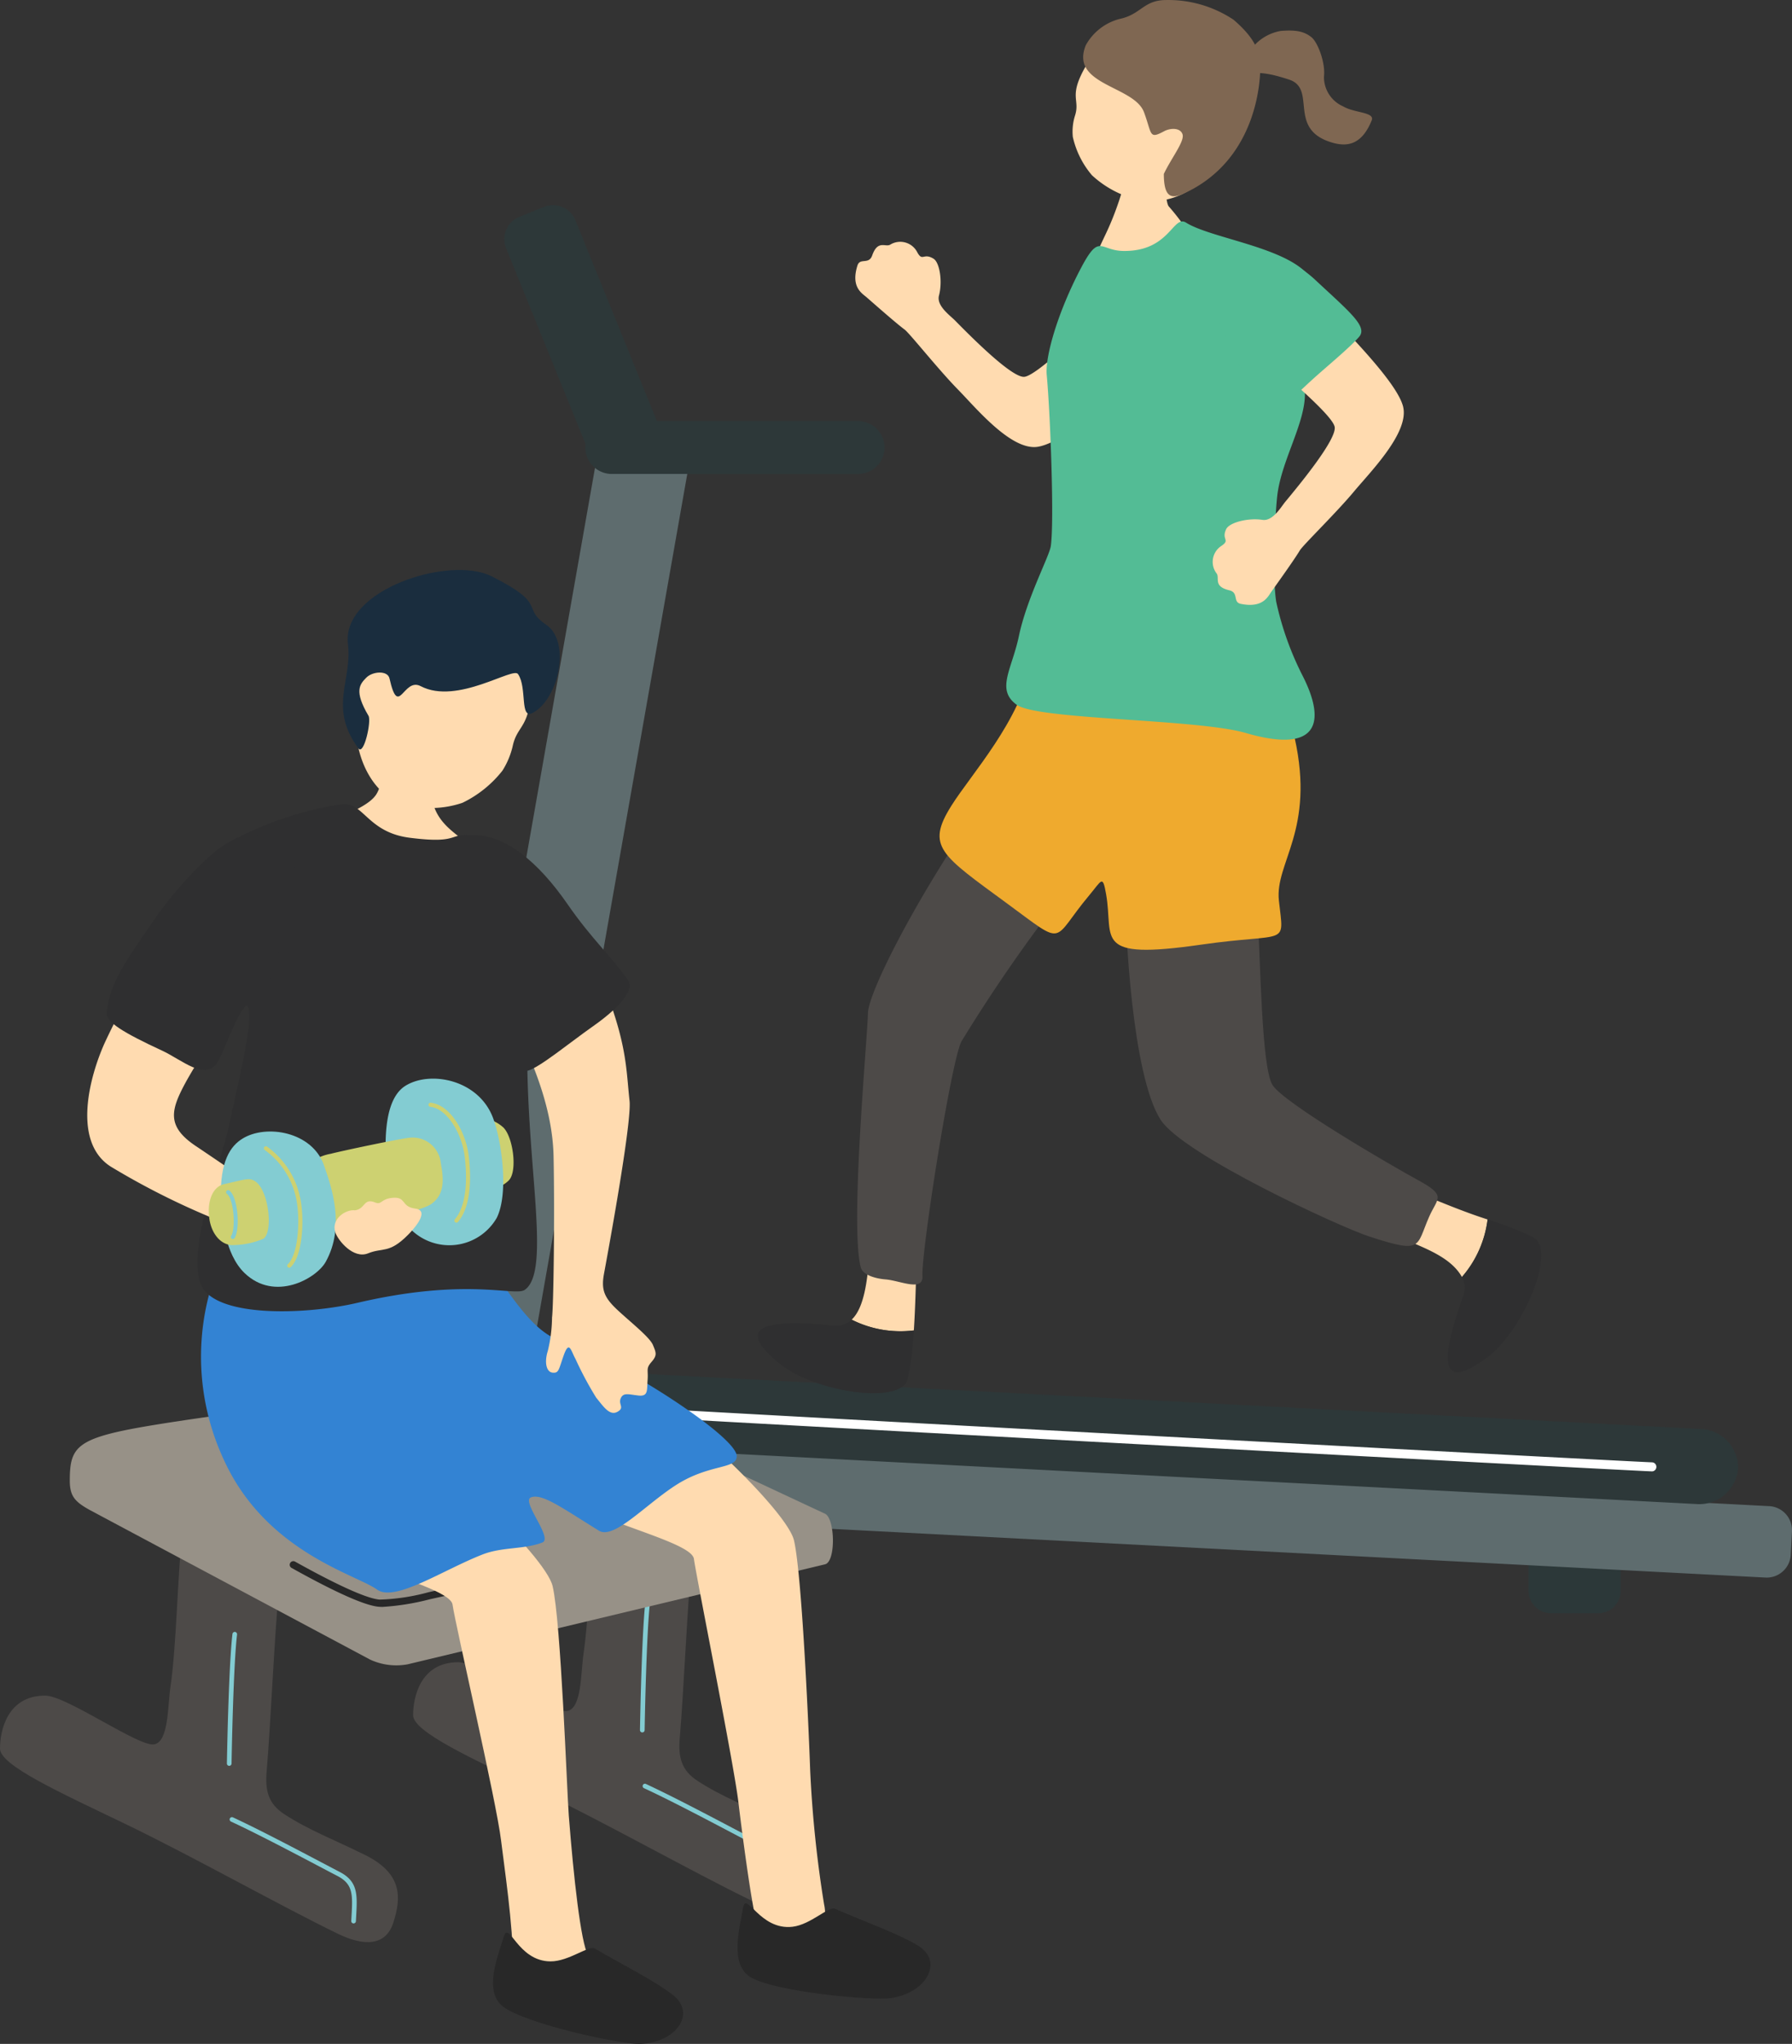 <svg xmlns="http://www.w3.org/2000/svg" xmlns:xlink="http://www.w3.org/1999/xlink" width="228" height="260" viewBox="0 0 228 260">
  <rect x="0" y="0" width="228" height="260" fill="#333333" stroke="none"/>
  <defs>
    <clipPath id="clip-path">
      <path id="パス_47543" data-name="パス 47543" d="M0,0H193.8V205.21H0Z" fill="none"/>
    </clipPath>
    <clipPath id="clip-path-2">
      <rect id="長方形_371" data-name="長方形 371" width="118.383" height="187.498" fill="none"/>
    </clipPath>
  </defs>
  <g id="グループ_2345" data-name="グループ 2345" transform="translate(-836.083 -3791.593)">
    <g id="グループ_1397" data-name="グループ 1397" transform="translate(870.281 3791.593)">
      <g id="マスクグループ_252" data-name="マスクグループ 252" transform="translate(0 0)" clip-path="url(#clip-path)">
        <path id="長方形_367" data-name="長方形 367" d="M2.835,0H8.88a2.835,2.835,0,0,1,2.835,2.835V8.856A2.834,2.834,0,0,1,8.881,11.69H2.835A2.835,2.835,0,0,1,0,8.855V2.835A2.835,2.835,0,0,1,2.835,0Z" transform="translate(160.288 193.521)" fill="#2c3839"/>
        <rect id="長方形_368" data-name="長方形 368" width="130.161" height="11.697" transform="translate(19.971 181.64) rotate(-80)" fill="#5e6c6e"/>
        <path id="パス_47492" data-name="パス 47492" d="M58.409,61.584a3.055,3.055,0,0,1-1.685,3.97l-3.156,1.275a3.066,3.066,0,0,1-3.978-1.682L39.162,39.453a3.055,3.055,0,0,1,1.685-3.97L44,34.208a3.067,3.067,0,0,1,3.979,1.682Z" transform="translate(-8.976 -7.891)" fill="#2d3839"/>
        <path id="長方形_369" data-name="長方形 369" d="M3.365,0H34.694a3.365,3.365,0,0,1,3.365,3.365v0A3.364,3.364,0,0,1,34.7,6.729H3.364A3.364,3.364,0,0,1,0,3.365v0A3.365,3.365,0,0,1,3.365,0Z" transform="translate(40.28 53.563)" fill="#2d3839"/>
        <path id="パス_47493" data-name="パス 47493" d="M199.624,253.085a3.062,3.062,0,0,1-3.211,2.885L28.849,247.231a3.06,3.06,0,0,1-2.892-3.2l.157-3a3.062,3.062,0,0,1,3.211-2.885l167.563,8.739a3.06,3.06,0,0,1,2.892,3.2Z" transform="translate(-5.983 -55.293)" fill="#5e6c6e"/>
        <path id="パス_47494" data-name="パス 47494" d="M34.521,239.88a2.187,2.187,0,0,1-2.372,2.813L2.22,241.132a2.185,2.185,0,0,1-2.065-3.044l6.123-17.9a4.292,4.292,0,0,1,4.038-2.727l16.254.848a4.287,4.287,0,0,1,3.731,3.131Z" transform="translate(0 -50.489)" fill="#2c3839"/>
        <path id="パス_47495" data-name="パス 47495" d="M46.483,257.81c0,2.028-1.375,3.686-3.056,3.686H3.055C1.375,261.5,0,259.838,0,257.81V246.1c0-2.027,1.375-3.686,3.055-3.686H43.427c1.681,0,3.056,1.659,3.056,3.686Z" transform="translate(0 -56.286)" fill="#2c3839"/>
        <path id="パス_47496" data-name="パス 47496" d="M195.812,239.454a4.959,4.959,0,0,1-5.332,4.511L43.3,236.284a4.792,4.792,0,1,1,.5-9.552l147.181,7.68a4.956,4.956,0,0,1,4.832,5.041" transform="translate(-8.866 -52.642)" fill="#2d3839"/>
        <path id="パス_47497" data-name="パス 47497" d="M187.131,241.157h-.022c-4.877-.187-131.194-6.958-138.211-7.492a.576.576,0,1,1,.089-1.149c7.013.535,133.289,7.3,138.165,7.491a.576.576,0,0,1-.022,1.151" transform="translate(-11.149 -53.987)" fill="#fff"/>
        <path id="パス_47498" data-name="パス 47498" d="M120.17,66.14c-3.367.493-7.836-4.953-10.114-7.275-2.527-2.575-6.157-7.166-6.805-7.645-.938-.693-3.293-2.753-4.8-4.076-.612-.538-2.064-1.29-1.2-4.061.325-1.042,1.45-.071,1.878-1.287.719-2.048,1.712-.987,2.318-1.389a2.431,2.431,0,0,1,3.4.947c.691,1.3.776.051,2.087.855.789.483,1.162,2.92.693,4.69-.342,1.292,1.4,2.522,2.01,3.138,2.274,2.313,7.207,7.246,8.807,7.2,1.4-.041,6.69-5.175,8.043-6.318,3.152-2.661,3.544-3.755,6.011-1.136,2.769,2.941,4.169,5.285-.135,8.656-5.41,4.239-9.878,7.361-12.195,7.7" transform="translate(-22.357 -9.3)" fill="#ffdbb0"/>
        <path id="パス_47499" data-name="パス 47499" d="M197.046,200.656c-5.489-1.758-10.8-4.451-12.4-4.558-2.49-.166-3.05,4-2.171,4.821,2.777,2.581,9.2,3.274,11.308,7.059a13.723,13.723,0,0,0,3.266-7.323" transform="translate(-41.974 -45.53)" fill="#ffdbb0"/>
        <path id="パス_47500" data-name="パス 47500" d="M196.745,209.359a2.811,2.811,0,0,1,.163,2.409c-.005.014-.008.026-.013.04-3.412,9.532-2.3,11.707,2.992,7.835,4.609-3.374,8.989-13.683,5.954-15.319a30.257,30.257,0,0,0-3.234-1.4c-.685-.26-1.574-.564-2.6-.891a13.723,13.723,0,0,1-3.266,7.323" transform="translate(-44.939 -46.91)" fill="#2f2f30"/>
        <path id="パス_47501" data-name="パス 47501" d="M104.29,214.66c.367-5.741.466-15.319.179-16.894-.447-2.449-3.98-2.571-4.558-1.52-1.829,3.318-.37,14.079-3.534,17.043a13.787,13.787,0,0,0,7.914,1.371" transform="translate(-22.217 -45.42)" fill="#ffdbb0"/>
        <path id="パス_47502" data-name="パス 47502" d="M92.8,218.631a2.826,2.826,0,0,1-2.3.746l-.042,0c-10.1-.972-11.939.637-6.883,4.81,4.405,3.635,15.493,5.355,16.341,2.018a30.063,30.063,0,0,0,.566-3.47c.086-.726.164-1.662.232-2.73a13.788,13.788,0,0,1-7.914-1.371" transform="translate(-18.639 -50.763)" fill="#2f2f30"/>
        <path id="パス_47503" data-name="パス 47503" d="M112.495,134.139c-8.173,11.888-13.758,23.171-13.831,25.676-.108,3.776-2.307,27.132-.916,32.39.262.988,1.94,1.43,3.146,1.525,1.854.144,4.812,1.615,4.7-.428-.168-2.984,3.649-27.368,4.965-29.853A201.792,201.792,0,0,1,124.9,142.97c.749-.9-9.891-12.488-12.4-8.831" transform="translate(-22.427 -30.98)" fill="#4d4a48"/>
        <path id="パス_47504" data-name="パス 47504" d="M178.867,183.692c-3.291-1.791-17.027-9.764-18.491-12.082-1.392-2.2-1.537-15.536-1.9-22.055-.2-3.671-1.931-4.1-9.22-4.8-5.271-.508-7.459.564-7.549,3.748-.081,2.881.774,21.873,4.435,27.532,2.883,4.456,22.89,13.652,26.476,14.818,6.908,2.246,5.985,1.376,7.679-2.485,1.066-2.43,2.31-2.641-1.431-4.678" transform="translate(-32.666 -33.582)" fill="#4d4a48"/>
        <path id="パス_47505" data-name="パス 47505" d="M122.576,109.363c-1.37,7.369-7.64,14.158-10.17,18.193-3.256,5.193-1.334,6.223,7.144,12.455,7.572,5.564,5.5,4.775,10.393-1.06,1.616-1.926,1.713-2.677,2.158-.153,1,5.673-1.844,8.416,12.075,6.417,11.185-1.606,10.567.363,9.909-5.608-.531-4.816,4.631-8.927,2.008-20.69-3-13.474-8.534-7.776-19.164-8.118-2.188-.071-13.6-5.46-14.353-1.436" transform="translate(-25.567 -25.047)" fill="#efaa2e"/>
        <path id="パス_47506" data-name="パス 47506" d="M140.787,25.8c.289-.008,4.1.178,4.456.133.162.646.092,5.676.671,6.331,2.325,2.631,4.793,6.513,4.039,8.5-1.631,4.29-15.02,7.059-13.666-.561.577-3.246,1.607-3.661,3.31-8.735a25.317,25.317,0,0,0,1.19-5.663" transform="translate(-31.395 -5.991)" fill="#ffdbb0"/>
        <path id="パス_47507" data-name="パス 47507" d="M159.736,10.31a24.216,24.216,0,0,1,2.676-3.57,5.961,5.961,0,0,1,3.162-1.629c1.978-.159,2.964.064,3.89.782.823.637,1.824,3.292,1.611,5.042a4.073,4.073,0,0,0,2.456,3.78c1.406.838,4.042.711,3.618,1.768-1.243,3.09-3.073,3.377-4.919,2.863-5.947-1.653-1.971-6.85-5.585-8.042s-3.972-.708-6.909-.994" transform="translate(-36.822 -1.175)" fill="#7f6752"/>
        <path id="パス_47508" data-name="パス 47508" d="M149.924,22.945a9.149,9.149,0,0,1-8.079,3.258,13.034,13.034,0,0,1-6.476-3.249,11.32,11.32,0,0,1-2.435-4.88,6.789,6.789,0,0,1,.291-2.748c.66-2.115-.934-2.359,1.469-6.44.729-1.238,4.862-6.785,11.525-5.957,5.856.728,8.811,14.355,3.706,20.017" transform="translate(-30.635 -0.66)" fill="#ffdbb0"/>
        <path id="パス_47509" data-name="パス 47509" d="M134.987,5.76A6.9,6.9,0,0,1,139.335,2.4c2.681-.573,2.994-2.362,5.806-2.395a14.97,14.97,0,0,1,8.643,2.5c2.527,2.171,3.292,3.808,3.393,5.62s-.269,12.178-9.707,16.49c-1.509.689-2.548.613-2.549-2.487.91-1.95,2.649-4.132,2.385-5.023s-1.569-.83-2.344-.413c-1.948,1.048-1.525.4-2.557-2.4-1.259-3.412-9.47-3.428-7.419-8.527" transform="translate(-31.042 0)" fill="#7f6752"/>
        <path id="パス_47510" data-name="パス 47510" d="M123.189,98.109c2.31,1.995,22.974,1.826,29.234,3.653,9.37,2.734,10.2-1.47,7.2-7.328a38.829,38.829,0,0,1-3.335-9.371c-.5-3.157-.174-10.587.123-13.383.487-4.583,3.681-9.43,3.525-13.317-.219-5.5,3.338-12.234-.062-15.373-3.43-3.167-12.035-4.26-15.053-6.147-1.684-1.053-2.055,3.691-8,3.6-3.01-.049-3-2.344-5.4,2.225-2.9,5.523-4.553,11.173-4.33,13.559.457,4.918.974,18.62.518,21.759-.192,1.314-3.046,6.613-4.063,11.458-.882,4.2-2.909,6.741-.357,8.669" transform="translate(-28.111 -8.519)" fill="#53bc95"/>
        <path id="パス_47511" data-name="パス 47511" d="M180.293,63.223c.836,3.292-4.135,8.285-6.217,10.785-2.308,2.772-6.513,6.845-6.925,7.538-.595,1-2.407,3.55-3.571,5.178-.474.662-1.075,2.181-3.925,1.609-1.073-.215-.22-1.432-1.476-1.731-2.115-.5-1.159-1.6-1.622-2.158a2.42,2.42,0,0,1,.6-3.471c1.227-.819-.028-.776.638-2.159.4-.832,2.792-1.453,4.605-1.169,1.323.207,2.369-1.651,2.922-2.316,2.072-2.494,6.485-7.9,6.274-9.479-.185-1.387-5.843-6.11-7.122-7.336-2.976-2.855-4.107-3.133-1.747-5.851,2.648-3.05,4.842-4.68,8.644-.753,4.78,4.936,8.35,9.051,8.925,11.316" transform="translate(-35.977 -11.515)" fill="#ffdbb0"/>
        <path id="パス_47512" data-name="パス 47512" d="M156.423,41.111c2-.813,8.026-.144,12.448,3.98s6.7,5.948,5.558,7.241c-1.312,1.49-4.151,3.793-6.058,5.534-2.457,2.242-4.235,4.336-6.038,2.43a33.887,33.887,0,0,1-5.591-9.455c-1.3-3.306-3.179-8.57-.319-9.73" transform="translate(-35.713 -9.475)" fill="#53bc95"/>
      </g>
    </g>
    <g id="グループ_1399" data-name="グループ 1399" transform="translate(836.083 3864.095)">
      <g id="グループ_1398" data-name="グループ 1398" transform="translate(0)" clip-path="url(#clip-path-2)">
        <path id="パス_47513" data-name="パス 47513" d="M23.211,155.259c-.651,6.5-.759,14.828-1.519,20.039-.378,2.59-.225,6.969-2.06,7.344-1.916.39-11.161-6.2-13.883-6.2-4.881,0-5.75,4.549-5.748,6.74,0,2.136,7.546,5.544,15.925,9.575C24.4,196.835,35.792,203.25,43,206.743c3.28,1.589,6.09,1.6,7.056-1.456.976-3.084,1.236-6.193-3.661-8.6-3.984-1.962-7.171-3.171-10.212-5.152-2.018-1.314-2.479-2.965-2.255-5.489.464-5.239,1.055-18.355,1.542-22.738s-.112-5.108-2.173-6.16c-2.612-1.332-9.859-4.153-10.086-1.886" transform="translate(0 -33.25)" fill="#4d4a48"/>
        <path id="パス_47514" data-name="パス 47514" d="M52.924,215.71h-.016a.293.293,0,0,1-.278-.308l.033-.622c.15-2.7.226-4.062-1.8-5.108-.551-.285-1.353-.707-2.312-1.212-3.186-1.678-8-4.214-11.225-5.705a.294.294,0,1,1,.248-.534c3.239,1.5,8.061,4.037,11.252,5.719.958.5,1.758.926,2.308,1.21,2.366,1.221,2.273,2.893,2.119,5.664l-.034.619a.294.294,0,0,1-.294.279" transform="translate(-7.938 -43.541)" fill="#83ccd2"/>
        <path id="パス_47515" data-name="パス 47515" d="M37,189.2H37a.3.3,0,0,1-.289-.3c.053-2.908.26-12.692.707-16.479a.3.3,0,0,1,.327-.258.3.3,0,0,1,.258.327c-.455,3.857-.664,14.356-.7,16.421A.3.3,0,0,1,37,189.2" transform="translate(-7.842 -37.073)" fill="#83ccd2"/>
        <path id="パス_47516" data-name="パス 47516" d="M90.051,149.846c-.651,6.5-.76,14.827-1.519,20.039-.378,2.59-.226,6.969-2.06,7.343-1.916.391-11.161-6.2-13.883-6.2-4.881,0-5.75,4.549-5.748,6.74,0,2.135,7.546,5.544,15.925,9.575,8.477,4.079,19.867,10.493,27.075,13.986,3.28,1.589,6.089,1.6,7.056-1.456.976-3.084,1.236-6.193-3.661-8.6-3.984-1.962-7.171-3.171-10.212-5.152-2.018-1.314-2.479-2.965-2.255-5.489.464-5.24,1.054-18.355,1.542-22.738s-.112-5.108-2.174-6.16c-2.611-1.332-9.859-4.153-10.086-1.886" transform="translate(-14.28 -32.085)" fill="#4d4a48"/>
        <path id="パス_47517" data-name="パス 47517" d="M119.765,210.3h-.016a.294.294,0,0,1-.278-.308l.033-.62c.15-2.706.226-4.064-1.8-5.11-.551-.284-1.354-.707-2.314-1.213-3.186-1.678-8-4.214-11.222-5.7a.295.295,0,1,1,.248-.534c3.238,1.5,8.059,4.037,11.249,5.718.959.5,1.76.927,2.31,1.211,2.368,1.222,2.274,2.895,2.12,5.666l-.034.617a.294.294,0,0,1-.294.279" transform="translate(-22.217 -42.375)" fill="#83ccd2"/>
        <path id="パス_47518" data-name="パス 47518" d="M103.842,183.785h-.006a.3.3,0,0,1-.289-.3c.053-2.908.26-12.692.707-16.479a.3.3,0,0,1,.327-.258.3.3,0,0,1,.259.327c-.455,3.857-.665,14.355-.7,16.421a.3.3,0,0,1-.295.289" transform="translate(-22.122 -35.908)" fill="#83ccd2"/>
        <path id="パス_47519" data-name="パス 47519" d="M22.389,136.909c14.032-2.274,49.16-6.4,48.144-5.889l36.855,17.244c1.28.622,1.385,6.1,0,6.429L54.273,167.416a7.923,7.923,0,0,1-4.8-.616L13.849,147.794c-1.9-1.054-2.554-1.756-2.556-3.741,0-4.48.885-5.489,11.1-7.144" transform="translate(-2.413 -28.205)" fill="#979187"/>
        <path id="パス_47520" data-name="パス 47520" d="M58.741,166.508a31.357,31.357,0,0,0,6.006-.978c1.171-.26,2.38-.529,3.59-.751a.455.455,0,0,0,.367-.53.46.46,0,0,0-.532-.366c-1.228.225-2.446.5-3.625.758a26.349,26.349,0,0,1-6.216.942c-1.092-.072-3.848-.97-10.772-4.831a.456.456,0,1,0-.447.8c5.679,3.168,9.433,4.83,11.158,4.946.151.009.308.015.469.015" transform="translate(-10.015 -34.604)" fill="#282828"/>
        <path id="パス_47521" data-name="パス 47521" d="M75.869,208.2c0-5.2-1.165-12.818-1.537-15.946-.581-4.892-5.814-27.428-6.17-29.979s-16.318-5.409-18.291-9.741c-2.694-5.915,11.609-10.1,12.907-10.173,2.4-.135,17.179,13.606,18.113,17.55,1.071,4.52,1.825,26.175,2.061,29.209.6,7.707,1.519,16.161,2.461,17.782,2.059,3.543-9.545,5.726-9.545,1.3" transform="translate(-10.583 -30.655)" fill="#ffdbb0"/>
        <path id="パス_47522" data-name="パス 47522" d="M81.135,221.432c.657-2.177,1.736,3.139,5.965,3.139,2.342,0,4.857-2.09,5.641-1.624,3.14,1.868,7.691,4.115,9.978,5.952,2.924,2.349.326,6.061-4.338,6.169-2.361.055-14.449-2.519-17.354-4.762-2.5-1.926-.649-6.367.109-8.874" transform="translate(-17.041 -47.571)" fill="#282828"/>
        <path id="パス_47523" data-name="パス 47523" d="M115.149,200.886c-.679-2.435-1.906-11.966-2.277-15.094-.581-4.893-5.3-28.384-5.658-30.935s-16.318-5.408-18.291-9.74c-2.694-5.916,11.609-10.1,12.907-10.174,2.4-.135,17.179,13.606,18.113,17.55,1.071,4.52,1.963,26.167,2.061,29.209a149.116,149.116,0,0,0,1.767,17.073c1.279,5.874-7.434,6.377-8.622,2.111" transform="translate(-18.926 -29.059)" fill="#ffdbb0"/>
        <path id="パス_47524" data-name="パス 47524" d="M35.864,109.6a31.06,31.06,0,0,0-.414,27.158c5.335,11.687,16.841,14.557,19.465,16.465,2.269,1.649,8.335-2.469,13.444-4.464,2.5-.974,5.267-.622,7.593-1.515,1.41-.541-2.72-5.253-1.451-5.741,1.411-.541,3.891,1.285,8.648,4.232,1.913,1.184,5.955-3.348,9.866-5.836,4.284-2.726,7.763-1.933,7.666-3.694-.146-2.659-15.944-12.663-22.344-14.611-4.945-1.5-8.254-9.92-11.148-11.285-3.971-1.874-31.325-.709-31.325-.709" transform="translate(-6.951 -23.525)" fill="#3383d3"/>
        <path id="パス_47525" data-name="パス 47525" d="M65.978,28.62c-.305-.035-7.246-.913-7.624-.994-.228.626,1.029,4.6-.377,6.857-1.784,2.862-11.294,4.286-10.707,7.391,2.1,7.858,20.7,7.921,24.075,4.839,1.952-6.476-4.931-5.963-6.2-11.26a11.339,11.339,0,0,1,.834-6.834" transform="translate(-10.093 -5.949)" fill="#ffdbb0"/>
        <path id="パス_47526" data-name="パス 47526" d="M57.479,23.124c.68,4.347,3.055,7.2,5.568,8.058a12.48,12.48,0,0,0,7.871-.056A14.468,14.468,0,0,0,76,27.038a10.032,10.032,0,0,0,1.328-3.216c.62-2.713,2.235-2.11,2.387-7.965.046-1.778.8-5.4-5.839-8.135-5.833-2.407-21.331.763-16.4,15.4" transform="translate(-12.076 -1.506)" fill="#ffdbb0"/>
        <path id="パス_47527" data-name="パス 47527" d="M77.781,13.267c1.166,1.746.165,5.813,1.864,4.91,3.271-1.737,4.892-9.031,1.71-11.2-3.273-2.235.318-2.537-6.989-6.186-5.328-2.662-19.1,1.727-18.238,8.652.569,4.583-2.516,8.053,1.321,13.25.716.971,1.69-3.528,1.288-4.145-1.87-3.166-1.1-4-.292-4.833s2.729-.964,2.965.081c1.174,5.189,1.743-.18,3.968.986,4.669,2.449,11.9-2.593,12.4-1.51" transform="translate(-11.855 0)" fill="#1a2d3e"/>
        <path id="パス_47528" data-name="パス 47528" d="M73.935,67.112c.031-1.278-.935-4.575.479-4.606,1.317-.03-.271-10.15-1.507-13.689-1.827-5.224-3.278-6.495-5.5-6.819-3.738-.544-1.718,1.074-8.27.262-5.721-.639-6.036-4.83-9.06-4.263a44.283,44.283,0,0,0-14.527,5.036C32.487,44.927,34.207,62.1,38.16,63.58c1.349.5-1.235,10.649-2.238,15.426-.878,4.175-5.321,15.373-3.576,19.975,1.626,4.29,13.09,4.018,19.985,2.41,13.93-3.25,19.992-.774,21.25-1.638,3.529-2.425-.04-16.778.355-32.64" transform="translate(-6.824 -8.171)" fill="#2f2f30"/>
        <path id="パス_47529" data-name="パス 47529" d="M35.189,91.667c-.6-.279-4.284-2.844-7.273-4.844-3.742-2.507-3.176-4.58-1.3-8.049,1.176-2.173,4.109-6.663,4.711-8.508s-8.276-8.471-9.161-7.181a90.547,90.547,0,0,0-5.844,10.656c-1.931,4.305-4.13,12.537.756,15.689a95.784,95.784,0,0,0,14.715,7.262c4.765,1.838,9.691,5,11.015,2.106,1.772-3.881-5.858-6.306-7.618-7.131" transform="translate(-3.015 -13.549)" fill="#ffdbb0"/>
        <path id="パス_47530" data-name="パス 47530" d="M40.167,44.934c-2.174-2.131-4.253-2.939-7.757-.841-2.659,1.592-6.855,6.331-9.159,9.708-3.065,4.492-5.8,8.071-5.977,11.853-.052,1.087,2.068,2.424,7.023,4.714,2.559,1.183,5.527,3.951,7.093,1.459.811-1.289,2.963-7.8,4.12-7.318,2,.836,5.213-12.043,5.722-13.658.537-1.707.028-4.848-1.065-5.918" transform="translate(-3.69 -9.231)" fill="#2f2f30"/>
        <path id="パス_47531" data-name="パス 47531" d="M120.04,216.738c.393-2.239,2.1,2.91,6.3,2.408,2.324-.278,4.573-2.651,5.406-2.281,3.341,1.481,8.128,3.173,10.617,4.726,3.183,1.985,1.046,5.979-3.572,6.64-2.338.335-14.646-.786-17.8-2.669-2.707-1.616-1.4-6.245-.95-8.824" transform="translate(-25.493 -46.551)" fill="#282828"/>
        <path id="パス_47532" data-name="パス 47532" d="M88,108.741a18.51,18.51,0,0,1-.539,4.227c-.451,1.407-.205,2.67.606,2.757s.769-.366,1.414-2.184c.716-2.017.922-.581,1.5.434a43.827,43.827,0,0,0,2.646,4.946c.826.984,1.661,2.338,2.666,1.8s.116-.933.441-1.711.946-.526,2.236-.377,1.092-.643,1.19-1.973-.242-1.449.5-2.3.582-1.175.184-2.141-2.6-2.706-4.375-4.334-2.245-2.61-1.863-4.7c.33-1.807,3.571-19.217,3.257-22.04-.366-3.3-.329-5.97-1.956-11.016-.825-2.558-2.5-8.965-6.247-6.2-4.739,3.5-8.379,2.7-5.474,9.425,1.463,3.383,3.884,8.843,4.01,14.849.149,7.023.01,19.02-.2,20.552" transform="translate(-17.764 -13.617)" fill="#ffdbb0"/>
        <path id="パス_47533" data-name="パス 47533" d="M74.17,89.41a4.659,4.659,0,0,1,5.281.55c1.3,1.04,1.959,5.579.82,6.8-.811.868-3.677,2.373-5.892.621-1.436-1.135-1.715-3.351-1.755-4.412-.086-2.25.679-3.125,1.546-3.557" transform="translate(-15.514 -19.13)" fill="#cdd171"/>
        <path id="パス_47534" data-name="パス 47534" d="M64.932,83.365c3.149-1.94,9.22-.785,11.088,4.006,1.111,2.851,2.089,9.612.512,12.806a6.966,6.966,0,0,1-11.013,1.389c-2.678-2.418-3.067-7.434-3.123-9.793-.12-5.009.953-7.432,2.536-8.408" transform="translate(-13.328 -17.759)" fill="#83ccd2"/>
        <path id="パス_47535" data-name="パス 47535" d="M49.3,95.809a5.982,5.982,0,0,1,3.267-1.727c1.269-.334,8.844-1.949,10.181-2.058A3.605,3.605,0,0,1,66.577,95.3c.461,2.356.35,4.026-1.185,5.148s-10.481,2.858-12.226,2.819-2.165-.472-2.574-2.4-2.05-4.291-1.3-5.061" transform="translate(-10.49 -19.814)" fill="#cdd171"/>
        <path id="パス_47536" data-name="パス 47536" d="M38.492,91.94c3.035-1.869,8.88-.876,10.366,3.414.966,2.787,2.711,7.754.219,12.258-1.176,2.125-6.483,5.147-10.34,1.423-2.5-2.414-2.956-7.165-3.01-9.439-.116-4.828,1.24-6.716,2.766-7.656" transform="translate(-7.631 -19.605)" fill="#83ccd2"/>
        <path id="パス_47537" data-name="パス 47537" d="M35.75,99.392c2.7-.588,3.145-.857,3.924-.359,1.75,1.12,2.333,6.486,1.044,7.318a10.21,10.21,0,0,1-4.145.8c-1.493-.2-2.5-1.669-2.729-3.422-.291-2.224.458-4.02,1.905-4.336" transform="translate(-7.217 -21.27)" fill="#cdd171"/>
        <path id="パス_47538" data-name="パス 47538" d="M37.44,106.764a.263.263,0,0,1-.133-.042.26.26,0,0,1-.075-.359c.591-.9.344-4.682-.54-5.343A.26.26,0,1,1,37,100.6c1.1.823,1.393,4.932.664,6.043a.262.262,0,0,1-.228.117" transform="translate(-7.817 -21.653)" fill="#83ccd2"/>
        <path id="パス_47539" data-name="パス 47539" d="M45.916,108.886a.26.26,0,0,1-.167-.45c1.266-1.172,1.54-5.245,1.177-7.649a10.151,10.151,0,0,0-4.093-6.864.26.26,0,1,1,.271-.443,10.7,10.7,0,0,1,4.336,7.23c.381,2.527.127,6.75-1.338,8.106a.261.261,0,0,1-.187.069" transform="translate(-9.124 -20.122)" fill="#cdd171"/>
        <path id="パス_47540" data-name="パス 47540" d="M72.875,101.629a.26.26,0,0,1-.187-.428c1.248-1.448,1.691-4.287,1.249-7.993-.339-2.838-2.174-6.054-4.367-6.317a.26.26,0,1,1,.062-.516c2.514.3,4.46,3.751,4.821,6.772.46,3.852-.027,6.832-1.371,8.392a.259.259,0,0,1-.208.09" transform="translate(-14.814 -18.6)" fill="#cdd171"/>
        <path id="パス_47541" data-name="パス 47541" d="M58.4,108.846c1.866-.765,2.666.085,5.077-2.351.339-.343,3.013-3.067.926-3.337-1.868-.242-1.095-1.545-2.919-1.37-1.5.143-1.336.942-2.2.586-1.474-.607-1.22.818-2.545,1-1.212-.143-3.082,1.115-2.506,2.823.344,1.024,2.3,3.413,4.168,2.648" transform="translate(-11.564 -21.916)" fill="#ffdbb0"/>
        <path id="パス_47542" data-name="パス 47542" d="M73.8,43c4.243-.278,8.615,3.412,12.313,8.765,3.09,4.475,5.574,6.614,7.736,9.725.62.895-.337,2.9-4.505,5.824-2.814,1.973-6.818,5.269-8.284,5.643-1.814.465-5.145-8.524-6.732-7.584-2.131,1.262-7.782-3.252-8.833-3.933-1.529-.991,1.527-18,8.3-18.44" transform="translate(-13.91 -9.257)" fill="#2f2f30"/>
      </g>
    </g>
  </g>
</svg>
